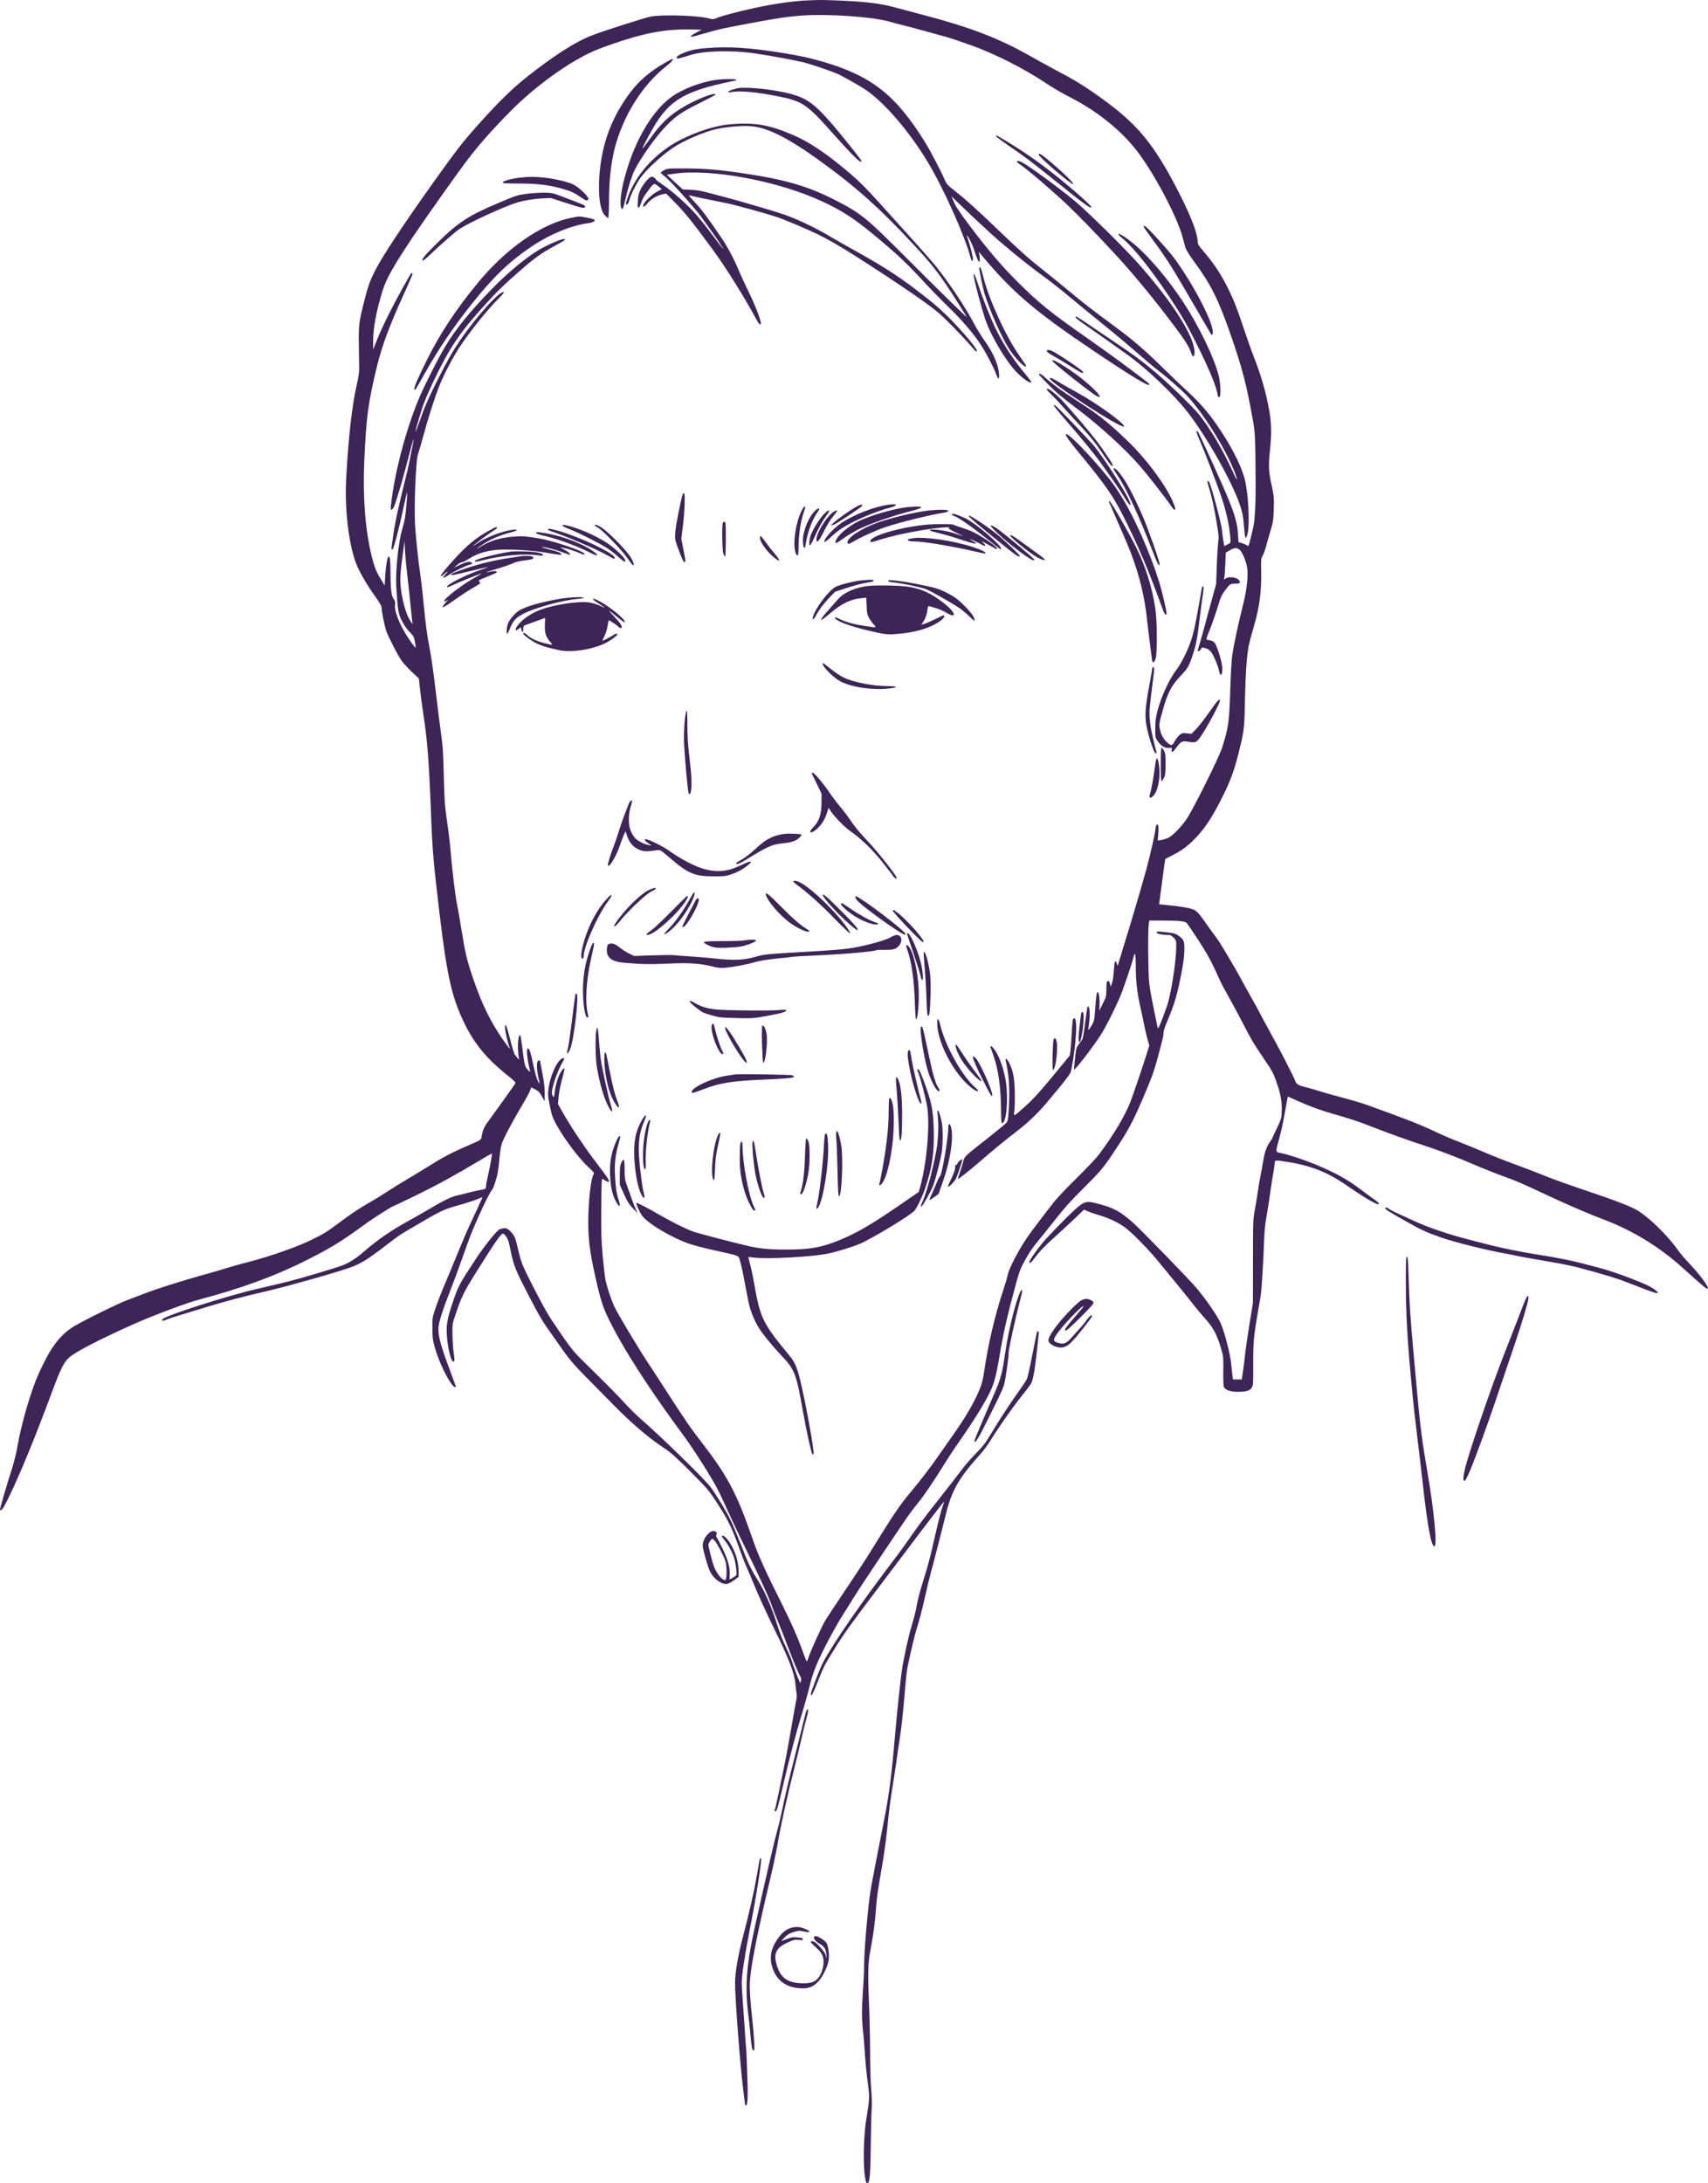<?xml version="1.0" encoding="utf-8"?>
<!-- Generator: Adobe Illustrator 24.3.0, SVG Export Plug-In . SVG Version: 6.00 Build 0)  -->
<svg version="1.1" id="Layer_1" xmlns="http://www.w3.org/2000/svg" xmlns:xlink="http://www.w3.org/1999/xlink" x="0px" y="0px"
	 viewBox="0 0 2150.1 2747.2" style="enable-background:new 0 0 2150.1 2747.2;" xml:space="preserve">
<g transform="translate(0,3508) scale(0.1,-0.1)">
<style type="text/css">
	.st0{fill:#3D2557;}
</style>
	<path class="st0" d="M10149.3,35074.4c-175-9-414-43-647-94c-211-46-417-100-477-126c-47-20-50-20-115-3c-137,34-568,47-713,21
		c-87-16-628-190-767-246c-180-74-388-203-681-424c-263-198-436-362-743-706c-190-214-257-300-571-740c-368-516-628-911-718-1090
		c-60-120-86-192-131-370c-69-274-73-307-69-570c2-129,4-262,4-295c1-33-12-113-27-179c-62-264-110-684-137-1209
		c-19-378,34-822,127-1057c42-106,132-262,229-398c76-107,91-133,92-168c2-51,35-214,57-279c29-83,155-326,200-385
		c24-31,81-92,127-136l84-79l13-125c7-69,24-196,37-283c58-374,76-610,104-1332c14-357,24-499,60-820c120-1079,177-1375,324-1704
		c134-300,295-504,577-729c84-67,106-89,99-101c-7-14-213-302-354-496c-42-58-59-100-71-176c-6-40-5-39-190-119
		c-171-73-308-145-453-237c-73-46-198-122-276-168c-79-46-198-120-265-164s-183-115-258-157c-74-42-206-129-292-193
		c-217-162-227-169-397-254c-178-89-524-211-794-281c-96-24-227-61-290-81s-180-54-260-76c-294-81-607-180-780-247
		c-58-22-150-57-205-78c-117-43-584-274-682-337c-176-113-286-263-434-590c-96-212-217-627-265-906c-13-80-44-205-68-280
		c-81-254-159-521-153-527c17-17,40,16,105,148c141,286,341,773,552,1343c102,275,146,365,209,423c77,71,370,223,797,415
		c256,115,688,277,859,322c481,126,912,282,1274,460c340,168,497,262,771,464c119,88,375,251,393,251c3,0,128,60,279,133
		c268,131,505,261,801,439c82,49,150,88,152,86c5-5-22-157-49-275c-14-61-26-125-26-141c0-29-1-30-87-46c-49-10-117-25-153-35
		s-90-24-122-30c-70-15-176-66-338-163c-69-41-196-114-284-162c-217-120-385-237-556-385c-97-84-182-139-271-172
		c-78-30-531-165-669-199c-68-17-248-60-400-95c-376-86-1152-335-1191-381c-16-20,7-27,38-10c30,15,119,43,513,162
		c250,76,440,126,795,209c264,62,897,243,1033,295c110,42,197,94,340,202c81,62,175,133,210,159c35,27,100,69,145,95s147,85,226,132
		c199,117,264,145,431,191c80,22,179,54,220,70c41,17,76,31,77,31c2,0-108-241-167-365c-29-60-90-204-137-320
		c-47-115-119-289-160-385c-42-96-96-236-122-310c-46-135-46-135-45-270c0-114,4-150,27-231c43-157,134-358,210-466
		c27-38,57-57,57-35c0,4-30,87-66,183c-124,328-160,461-151,563c6,72,59,235,152,471c37,94,101,265,141,380c106,299,118,330,206,530
		c79,178,160,339,178,350c11,7,56,144,69,215c6,30,16,109,21,175c6,66,17,145,26,175c18,64,109,240,238,460c97,165,110,189,126,233
		l10,27l49-24c39-20,56-37,85-88l35-63l1,101c0,72-9,145-30,255c-16,85-30,155-30,157c0,1-7,2-15,2c-31,0-31-104-1-234
		c8-31,12-56,11-56c-16,0-48,89-70,195c-43,207-62,262-82,241c-16-16-1-144,33-281c3-14-6-8-30,18c-38,42-41,57-71,296
		c-9,69-18,128-21,133c-23,37-40-110-27-226l10-79l-33,39c-18,21-31,40-29,43c2,2-1,13-7,24s-27,87-48,169c-40,161-60,203-60,127
		c0-43,40-209,60-252c18-36-34,28-99,123c-153,224-255,437-365,758c-77,229-95,301-145,612c-22,135-49,289-60,342
		c-18,88-60,443-76,643c-8,97-29,274-56,455c-18,130-23,209-34,640c-3,107-11,240-19,295c-16,111-50,379-96,765
		c-17,140-44,321-60,402c-32,159-49,291-80,610c-11,114-29,267-40,340c-20,134-42,341-59,543c-20,230,4,867,35,948
		c8,21,35,114,60,205c67,248,156,525,212,662c54,134,165,345,243,465c127,195,361,487,497,621c41,41,72,77,69,80
		c-37,37-333-286-550-601c-97-142-166-263-294-518c-118-236-163-342-235-550c-16-49-32-87-34-85c-6,6,74,278,105,358
		c70,181,218,484,315,648c120,201,224,336,460,597c140,155,254,266,443,429c179,156,256,211,423,302c69,37,128,72,132,78
		c24,36-112-11-274-96c-171-89-429-299-650-527c-278-288-443-491-576-710c-87-142-257-479-331-651c-165-388-312-946-356-1348
		c-7-58-5-64,10-60c12,2,26,26,42,73c43,127,121,397,174,607c29,114,55,206,57,203c2-2-3-37-11-77c-9-40-23-113-32-163
		c-9-49-47-214-85-365c-74-296-110-470-134-648c-19-136-19-132-3-132c15,0,88,280,148,567c18,84,34,151,37,149c5-6-16-256-28-326
		c-5-30-21-93-35-140c-47-157-85-524-74-715c19-307,25-343,70-433c26-52,63-105,98-140c50-52,56-63,67-127c7-38,11-71,10-73
		c-2-1-21,21-43,50c-134,180-231,399-217,493c4,31,1,46-14,65c-31,40-42,119-43,313c-1,182-6,228-24,228c-15,0-36-118-43-246l-7-120
		l-57,95c-43,71-65,122-88,205c-93,334-132,769-112,1252c24,567,50,759,163,1218c62,250,149,485,326,877c130,290,124,276,113,283
		s-5,16-121-190c-124-221-257-488-318-642l-51-128v105c0,165,38,372,117,630c47,155,141,321,391,694c147,219,538,771,666,941
		c152,201,317,388,554,628c312,316,734,620,1052,760c69,30,233,89,364,131c354,114,604,150,931,137l60-2l-67-35c-67-34-91-61-45-51
		c12,2,94,25,182,50c169,48,183,51,560,122c331,62,473,83,667,95c319,19,848-18,1054-75c49-14,143-39,209-55c66-17,192-50,280-75
		c88-24,196-54,240-66s181-58,305-102c312-112,677-297,965-490c66-45,190-117,275-160c360-183,665-430,870-702
		c216-288,493-815,561-1070c10-38,24-92,32-120c10-35,46-94,120-195c206-280,298-467,454-915c142-407,198-622,274-1050
		c34-191,35-220,38-860c1-210-9-393-25-480c-10-54-45-199-55-233c-10-31-12-32-33-18c-12,8-41,20-63,26l-40,12l-6,102
		c-8,155-54,295-211,650c-170,380-284,628-296,640c-27,27-18-14,23-106c54-122,213-535,269-698c69-203,111-398,120-552
		c3-45,2-47-38-66l-40-20l-12,72c-6,39-14,96-16,127c-9,93-143,590-165,612s-23-3-2-65c32-99,70-267,101-456c23-140,27-184,20-225
		c-5-29-14-162-19-297l-9-245l-55-200c-31-110-70-254-87-320s-45-163-61-216s-29-99-29-103c0-16,28-3,40,19c14,26,22,26,82,3
		c14-5,38-26,52-46c32-47,82-166,91-217c16-88,45-81,45,10c0,64-35,195-80,300c-18,43-42,58-106,67c-21,3-20,8,32,138
		c29,74,72,198,95,274c35,118,49,150,91,208c27,38,58,73,68,78c10,6,41,10,69,10c43,0,51,3,51,18c0,51-121,83-176,47
		c-27-17-27-17-20,6c4,13,9,90,13,171l6,148l43,25c66,39,95,41,130,12c34-28,77-128,95-218c18-92-2-288-49-470
		c-52-202-118-507-137-639c-9-59-20-245-25-425c-13-414-23-491-103-740c-38-120-359-765-443-892c-68-102-182-219-239-244
		c-22-10-60-21-84-25l-44-7l7,89c7,92-3,135-24,104c-5-8-10-24-10-34c0-42-63-323-114-511c-63-231-187-653-286-970
		c-37-121-70-229-73-240c-4-21-6-18-21,29c-14,40-26-3-32-109c-4-65-14-128-24-154l-17-45l-7,37c-7,38-29,50-40,21c-3-9-6-52-6-97
		c0-77-3-87-45-172l-45-90l4,65c4,66-5,154-18,167c-16,16-23-25-35-190c-13-169-14-173-48-230c-19-32-37-57-39-55s1,33,6,68
		c19,131,10,253-17,226c-3-3-16-90-29-193c-13-104-28-197-32-208c-5-11-26-41-45-67c-35-45-37-53-52-184c-9-75-14-138-12-140
		c10-11,232,276,334,433c59,91,164,297,239,468c44,102,162,448,178,523c16,69,26,27,26-105c0-197,16-346,55-518c19-82,44-199,55-258
		c12-59,30-137,41-173l20-66l-32-102c-43-139-171-517-202-596c-68-180-211-421-401-675c-33-44-154-172-269-285s-244-248-287-300
		c-92-115-279-360-341-450c-114-164-240-407-252-485c-4-23-31-115-61-205c-94-281-184-661-230-975c-18-126-31-179-60-250
		c-73-177-179-358-358-610c-54-77-138-196-186-265c-97-138-188-256-332-430c-142-171-201-259-539-805c-30-49-155-238-277-420
		c-122-181-236-355-254-385c-42-71-182-379-205-450c-10-30-20-58-24-62s-19,30-35,75c-72,207-150,385-293,672
		c-86,171-172,348-193,395s-56,127-79,178s-69,173-102,270c-180,519-305,753-613,1152c-149,192-217,291-441,638
		c-82,128-192,297-244,375c-133,202-387,626-425,710c-42,92-91,242-111,334c-8,40-24,179-36,310c-17,202-20,294-17,605
		c3,364,3,367,23,354c53-35,65-40,72-32c12,12-20,59-168,253c-141,184-312,441-414,621l-58,103l7,83c3,46,20,137,37,202
		c43,164,43,164,31,164c-6,0-25-23-42-51c-34-56-65-160-76-259c-6-53-8-58-20-43c-7,10-14,32-14,48c0,68,72,276,132,379
		c32,53,30,65-5,49c-63-29-148-216-168-371c-11-82-10-97,15-222c22-112,35-149,73-220c104-193,288-438,421-561c63-58,68-66,56-84
		c-34-53-66-344-66-610c1-220,22-380,92-691c80-352,104-416,281-739c171-311,473-767,808-1220c120-162,280-408,393-603
		c63-110,86-157,206-422c38-85,160-340,270-565c111-228,221-468,247-540c25-72,69-184,97-250s81-201,118-300c73-193,130-330,157-375
		c11-19,13-37,9-56l-8-29l-17,35c-17,35-82,211-96,260c-8,24-23,60-98,222c-20,43-57,144-83,225c-70,224-159,424-250,566
		c-50,77-110,194-142,277c-85,219-147,369-185,451c-51,108-186,332-258,429c-75,101-636,648-885,863c-50,43-138,130-197,195
		c-58,64-186,196-284,292c-97,96-222,220-278,275c-97,96-154,172-377,507c-68,102-320,588-353,681c-18,51-42,139-55,197
		c-12,57-30,120-40,140c-22,43-74,97-102,106c-24,7-78-2-98-19c-48-38-186-212-275-347c-230-350-230-349-308-580
		c-66-194-80-281-67-425c14-158,52-305,80-305c17,0,17,15,4,110c-8,52-14,156-15,230c-2,126,0,141,29,225c87,260,109,305,282,580
		c234,372,298,465,324,465c18,0,61-58,70-95c5-16,19-79,31-140c36-170,63-236,219-536c141-272,170-320,286-484
		c31-44,101-143,155-220c76-108,138-180,271-315c95-96,264-268,376-381c218-221,420-393,609-519c99-66,152-113,342-302
		c206-207,232-237,319-369c154-235,202-332,307-624c27-77,66-176,86-220c21-44,54-123,75-175c59-148,172-396,280-615
		c170-345,245-542,255-666c4-46,11-101,15-121c4-21,4-57-2-80c-5-24-32-171-59-328s-59-332-70-390c-35-180-128-623-138-657
		c-8-26-7-33,4-33c17,0,32,52,105,366c76,325,143,581,230,869c38,127,78,271,90,320c40,176,91,306,208,535c63,124,156,290,207,370
		c50,80,122,195,160,255c77,125,628,949,696,1040c24,34,73,95,107,138c65,79,211,295,322,477c36,58,96,150,134,205
		c209,300,334,496,420,659c67,125,98,236,140,489c49,296,97,506,202,894c51,186,61,213,126,330c43,78,101,163,148,218
		c42,50,143,176,225,280c112,143,199,241,355,395c219,218,250,255,379,448c180,270,243,385,364,668c121,282,147,355,198,544
		c61,231,69,262,69,300c0,19,19,78,41,130c103,240,137,359,200,705c24,133,29,277,10,321c-6,16-33,44-60,62c-41,28-61,34-142,43
		c-52,5-103,11-113,12s-21-3-23-10c-6-16,59-33,126-33c47,0,57-4,87-34c33-33,34-36,34-113c-1-192-66-605-119-755
		c-76-214-109-293-115-268c-76,366-98,483-107,570c-13,119-17,660-5,733l7,47h187c206-1,270-9,289-37c199-287,285-432,368-618
		c32-71,69-150,83-175c13-25,57-103,97-175c40-71,111-205,159-298c111-214,126-239,261-438c104-152,117-177,160-300
		c52-146,70-259,62-385c-3-61-12-87-60-188c-32-64-57-119-57-122s-14-26-32-51c-43-63-65-127-83-237c-8-51-24-136-34-187
		c-11-52-25-132-31-179c-6-47-23-150-37-230c-27-144-27-147-27-670l-1-525l-42-255c-23-140-47-307-54-370c-6-63-19-164-28-225
		l-16-110h-55h-55l-7,45c-3,25-11,95-17,155c-11,117-78,380-127,497c-39,94-186,309-317,463c-88,103-675,707-775,798
		c-169,153-251,199-447,251c-142,38-164,36-244-23c-64-48-240-222-410-405c-85-91-221-278-221-303c0-27,25-7,73,58
		c66,87,120,143,283,289c76,69,182,167,236,219l97,94l43-20c24-11,86-33,138-48c119-33,242-90,328-152c83-58,283-260,411-414
		c182-219,398-484,463-569c37-47,96-118,133-159c112-124,155-204,211-391c26-90,28-104,26-278c-2-113,2-190,8-202
		c21-39,82-60,172-60c111,0,154,13,179,53c18,30,19,50,18,292c-1,279,6,356,60,665c16,91,32,183,35,205c11,72,35,466,41,665
		c5,143,13,230,31,325c13,72,33,198,44,280c11,83,29,200,40,260c11,61,20,122,20,138c0,35,12,35,206,2c253-43,457-124,662-263
		c214-145,273-183,344-222c40-22,79-40,86-40c25,0,11,21-35,53c-25,17-114,83-197,145c-157,117-299,195-539,297
		c-144,60-356,131-439,147c-81,15-80,9-38,163c35,129,48,185,86,396l28,155l125-56c150-67,286-117,436-160c205-58,340-102,475-156
		c206-81,497-186,675-243c194-63,427-152,677-260c103-44,258-105,345-136c153-55,215-82,558-243c230-108,519-232,680-292
		c364-136,705-344,1000-610c258-233,306-273,317-262c18,18-107,186-257,342c-39,41-92,104-117,140c-131,186-366,416-515,504
		c-86,51-277,124-653,251c-184,61-407,141-495,177s-261,103-385,148s-304,116-400,158c-96,41-242,101-325,133c-82,31-215,89-295,127
		c-178,85-360,156-855,334c-60,22-193,61-295,88c-102,26-228,62-280,78c-52,17-124,38-160,47c-123,30-148,44-161,84
		c-14,46-213,431-339,656c-37,66-84,154-105,195s-72,136-115,210c-42,74-101,180-130,235s-83,150-120,210c-37,61-86,143-109,183
		c-24,41-72,113-108,160c-36,48-84,114-106,147c-66,97-106,142-143,160c-45,21-158,42-314,57l-126,13l38,284c20,156,38,284,40,286
		c2,1,36,19,76,39c113,57,181,104,261,180c148,143,247,288,390,577c97,194,149,339,209,590c57,232,60,266,67,619
		c7,330,24,566,49,686c8,39,36,142,61,228c74,255,98,439,94,696c-3,154-2,167,18,200c12,19,30,69,41,110s36,131,57,200
		c35,116,38,136,43,280c4,147,2,163-29,305c-37,167-40,235-17,455c22,214,16,349-25,550c-42,207-94,380-178,597
		c-34,87-92,250-129,363c-88,266-136,385-220,548c-79,153-169,285-281,416c-65,75-79,97-79,126c-2,107-83,319-234,615
		c-318,620-521,866-991,1202c-215,154-315,215-605,368c-74,40-184,100-245,135c-440,250-775,378-1470,560c-99,26-232,61-295,78
		c-188,50-427,74-855,85C10338.3,35081.4,10233.3,35078.4,10149.3,35074.4z M5132.3,27796.4c13-113,32-281,40-375
		c9-93,18-177,21-185c8-28-27,24-57,85c-36,75-76,230-90,354c-13,110-8,200,24,431l22,165l7-135
		C5103.3,28062.4,5118.3,27909.4,5132.3,27796.4z"/>
	<path class="st0" d="M8897.3,34475.4c-127-10-195-23-280-57c-69-27-100-48-100-67c0-16,42-7,166,34c171,56,525,66,824,22c199-29,514-88,621-115
		c90-24,332-106,413-141c54-23,280-150,351-198c237-158,555-527,788-915c200-333,468-932,537-1199c12-48,30-58,30-17
		c0,31-31,156-59,237c-11,31-18,57-17,57c13,0,68-108,89-175c35-109,55-155,68-155c12,0,6,80-8,118c-4,9,6,1,22-18
		c397-478,667-711,1410-1212c430-290,694-453,710-437c12,12,30-3-250,208c-115,87-356,261-535,386c-465,326-594,430-871,705
		c-193,192-359,386-588,688c-132,175-184,252-209,310l-33,77l83-81c134-129,251-241,278-264c14-12,48-43,75-69
		c186-175,506-438,735-603c74-54,214-164,310-244c96-81,267-221,380-312s253-206,311-256c307-264,370-317,434-366
		c102-79,258-214,334-289c201-200,499-668,621-976c48-123,43-144-8-30c-124,280-294,569-440,748c-80,99-394,400-557,536
		c-178,148-240,194-510,376c-121,82-275,186-343,232c-67,46-127,83-133,83c-26,0,4-29,92-89c121-83,482-338,579-409
		c232-171,548-472,715-682c241-302,573-886,674-1185c36-105,42-138,53-272c13-164,23-186,46-92c29,123,10,497-35,679
		c-44,176-179,439-360,697c-124,177-222,286-438,483c-33,30-154,147-270,260c-204,199-348,322-570,486c-288,212-395,295-570,441
		c-104,87-248,204-320,260c-172,134-294,242-543,481c-317,304-450,423-620,556c-48,38-68,62-84,100c-49,116-182,369-254,486
		c-367,591-676,832-1293,1010c-168,48-269,70-482,105C9431.3,34481.4,9184.3,34497.4,8897.3,34475.4z"/>
	<path class="st0" d="M8372.3,34290.4c-185-105-326-225-433-367c-237-312-363-648-393-1042c-19-261,6-445,70-514c16-17,33-31,39-31s10,74,11,196
		c2,459,61,749,216,1069c127,261,305,488,505,646c70,54,98,89,73,89C8455.3,34336.4,8416.3,34315.4,8372.3,34290.4z"/>
	<path class="st0" d="M9022.3,34076.4c-199-27-435-117-576-221c-256-189-484-596-599-1073c-38-159-47-314-19-331c13-8,19,10,44,119
		c33,145,82,300,117,370c84,167,278,436,408,567c114,116,199,172,432,287c97,48,177,90,177,95c3,29-155-25-319-109
		c-204-105-334-215-468-396c-21-29-60-82-85-116c-26-35-47-61-47-57c0,17,125,249,178,330c156,240,313,348,644,444
		c83,24,332,81,354,81c2,0,4,5,4,10C9267.3,34088.4,9112.3,34087.4,9022.3,34076.4z"/>
	<path class="st0" d="M9282.3,33969.4c-11-2-41-11-67-19c-51-17-67-40-20-31c115,23,316,5,612-54c297-60,352-98,681-469c191-216,323-350,344-350
		c8,0,15,2,15,5c0,12-266,345-378,474c-247,282-340,341-639,401C9629.3,33966.4,9362.3,33987.4,9282.3,33969.4z"/>
	<path class="st0" d="M9192.3,33516.4c-176-15-409-87-620-193c-310-154-573-441-671-731c-28-82-29-86-9-86c9,0,20,21,31,58c21,75,85,201,140,279
		c77,107,270,285,419,384c124,83,379,192,530,227c120,28,318,46,433,38c205-13,460-139,852-419c478-344,779-613,1227-1097
		c255-275,337-388,646-885c15-24-362,344-748,731c-512,514-579,569-890,730c-339,176-627,263-1120,338c-334,52-519,68-770,70
		c-232,1-241,0-282-22c-24-12-43-27-43-32s21-24,46-42c62-44,382-399,467-518c37-52,102-142,143-199c73-102,146-216,126-196
		c-5,6-61,78-122,160c-157,208-223,286-337,396c-113,108-220,197-313,259c-36,24-67,47-68,52c-8,19-35,38-55,38
		c-29,0-100-81-139-158c-26-52-32-79-36-148c-4-67-2-84,9-84c8,0,21,24,31,58c9,31,34,80,55,109c21,28,52,69,68,92
		c17,22,37,40,45,40s33-15,54-33l39-33l-62-33c-68-36-171-139-171-171c0-29,11-23,56,29c47,54,122,98,188,111l45,8l95-96
		c153-157,209-226,493-611c163-222,397-597,555-889c29-53,48-65,48-32c0,42-76,235-155,396c-46,94-100,211-120,260
		c-54,133-141,298-210,400c-181,267-252,363-343,460c-60,64-90,100-77,92c12-6,297-66,465-98c91-17,499-129,637-175
		c100-33,373-148,510-214s298-159,506-292c540-346,900-593,1027-703c96-82,323-317,416-427c47-57,64-69,64-47c0,33-224,293-386,449
		c-119,114-177,163-384,321c-243,185-420,297-810,514c-107,60-224,126-260,148c-166,101-385,207-570,276c-74,27-572,175-735,217
		c-71,19-182,48-245,65c-78,21-146,32-214,35l-98,4l-101,92l-100,93l94,13c461,66,1298-90,1849-343c258-118,415-220,675-436
		c271-225,406-351,588-549c93-102,245-258,338-348c175-170,318-337,412-482c67-104,158-279,188-360c12-33,26-60,30-60
		c18,0,8,104-16,176c-35,105-82,193-164,309c-38,55-93,143-121,196c-112,212-309,510-478,722c-38,48-144,170-234,270
		c-91,100-212,234-269,298c-392,437-450,497-649,663c-250,209-467,352-656,432C9676.3,33512.4,9501.3,33541.4,9192.3,33516.4z"/>
	<path class="st0" d="M12539.3,33364.4c3-7,77-62,165-122c216-149,267-188,558-421c404-325,475-376,475-346c0,20-285,270-500,437
		c-201,157-386,283-618,421C12539.3,33380.4,12533.3,33382.4,12539.3,33364.4z"/>
	<path class="st0" d="M13077.3,33132.4c0-29,413-381,433-369c23,14-389,383-428,383C13079.3,33146.4,13077.3,33140.4,13077.3,33132.4z"/>
	<path class="st0" d="M12803.3,33043.4c2-7,18-21,34-31c66-38,425-345,594-506c55-52,165-162,246-245c131-134,184-190,365-385
		c214-230,491-566,744-904c137-181,184-258,210-338c19-57,41-50,41,13c0,195-272,625-708,1116c-176,198-638,653-802,790
		c-203,168-575,440-667,487C12821.3,33059.4,12796.3,33061.4,12803.3,33043.4z"/>
	<path class="st0" d="M6552.3,32845.4c-109-12-219-42-223-60c-2-12,31-14,210-15c233,0,378-19,551-69c101-29,143-49,223-105c62-44,76-47,93-26
		c18,22-117,155-193,190c-72,34-238,72-375,86C6721.3,32857.4,6667.3,32857.4,6552.3,32845.4z"/>
	<path class="st0" d="M6632.3,32641.4c-125-17-126-18-350-112c-382-161-509-243-771-500c-164-161-207-213-190-230c3-3,41,27,84,68
		c154,146,324,295,380,332c121,80,545,275,717,330c81,26,213,48,325,54l105,5l187-60c209-68,241-75,246-51c4,20-6,24-358,155
		c-55,20-82,23-175,23C6772.3,32654.4,6682.3,32648.4,6632.3,32641.4z"/>
	<path class="st0" d="M7177.3,32336.4c-373-80-814-390-1169-824c-272-332-463-621-625-944c-120-239-178-374-167-385c6-6,12-9,14-6
		c3,2,55,94,117,204c171,304,352,572,588,870c272,342,479,541,763,731c227,152,497,262,706,289c57,7,94,28,78,44
		c-12,11-153,41-192,40C7275.3,32355.4,7224.3,32346.4,7177.3,32336.4z"/>
	<path class="st0" d="M14397.3,32226.4c0-5,47-73,104-150c147-196,254-360,401-615c70-121,171-294,225-385s103-175,109-187c17-33,31-28,31,11
		c0,110-171,461-375,771c-105,160-157,225-332,417C14434.3,32226.4,14397.3,32257.4,14397.3,32226.4z"/>
	<path class="st0" d="M14079.3,32127.4c2-4,33-34,70-64c131-112,361-401,573-722c154-233,210-328,324-555c170-336,270-576,283-680
		c2-14,9-25,18-25c25,0,20,180-9,285c-63,232-248,612-438,904c-189,289-432,577-623,737
		C14164.3,32101.4,14066.3,32161.4,14079.3,32127.4z"/>
	<path class="st0" d="M12327.3,31709.4c0-36,45-256,66-323c66-216,220-561,312-701c80-123,212-253,212-210c0,5-39,64-87,132
		c-168,240-378,696-451,984c-6,22-16,59-22,83c-6,23-15,42-20,42C12331.3,31716.4,12327.3,31713.4,12327.3,31709.4z"/>
	<path class="st0" d="M12257.3,31619.4c0-51,105-445,156-587c61-170,217-439,340-587c82-99,210-197,230-176c3,3-22,38-56,79
		c-162,192-283,374-388,585c-63,125-173,401-225,563C12273.3,31622.4,12257.3,31658.4,12257.3,31619.4z"/>
	<path class="st0" d="M13177.3,30662.4c0-8,26-29,58-47c68-38,175-102,292-176c84-52,110-62,110-44s-284,211-387,265
		C13211.3,30680.4,13177.3,30681.4,13177.3,30662.4z"/>
	<path class="st0" d="M13247.3,30538.4c0-15,369-312,514-413c84-59,109-53,51,13c-106,118-310,275-486,376
		C13270.3,30546.4,13247.3,30553.4,13247.3,30538.4z"/>
	<path class="st0" d="M13079.3,30366.4c2-5,57-64,123-131c89-90,179-166,350-294c290-218,607-506,797-725c96-110,334-415,386-493
		c55-83,76-78,43,10c-80,211-338,563-590,804c-199,192-334,303-501,414c-85,56-207,136-270,178c-99,65-197,141-290,225
		C13102.3,30376.4,13073.3,30384.4,13079.3,30366.4z"/>
	<path class="st0" d="M13217.3,30316.4c0-52,899-635,931-603c26,26-343,294-599,433c-62,33-158,88-212,120
		C13238.3,30326.4,13217.3,30335.4,13217.3,30316.4z"/>
	<path class="st0" d="M13177.3,30177.4c0-4,26-32,58-62c31-30,93-95,136-144c43-50,109-121,145-160c158-166,252-276,316-370
		c118-173,156-225,166-225c25,0,4,35-128,225c-85,121-185,243-388,475c-120,137-156,174-228,231
		C13208.3,30184.4,13177.3,30196.4,13177.3,30177.4z"/>
	<path class="st0" d="M13267.3,29976.4c0-6,40-57,88-113c279-322,414-486,510-620c172-241,230-326,294-430c77-125,100-118,35,10
		c-73,144-303,497-413,634c-59,73-488,522-504,527C13272.3,29986.4,13267.3,29982.4,13267.3,29976.4z"/>
	<path class="st0" d="M13417.3,29611.4c0-19,45-82,152-213c397-481,463-582,671-1017c133-277,254-575,392-957c16-46,33-78,41-78
		c19,0,18,5-15,155c-42,187-84,325-161,530c-168,442-359,807-543,1035C13714.3,29363.4,13417.3,29664.4,13417.3,29611.4z"/>
	<path class="st0" d="M14017.3,29179.4c0-4,24-43,54-87c110-165,265-500,431-931c67-173,95-226,95-180c0,35-141,436-205,585
		c-126,291-224,473-308,572C14049.3,29180.4,14017.3,29200.4,14017.3,29179.4z"/>
	<path class="st0" d="M8593.3,28859.4c-25-79-89-406-93-478c-5-89-4-94,37-205c50-135,67-170,80-170c15,0,12,32-16,167l-25,125l20,161
		c24,196,31,408,14,414C8604.3,28875.4,8596.3,28869.4,8593.3,28859.4z"/>
	<path class="st0" d="M13960.3,28765.4c3-8,40-93,82-189c150-343,174-399,219-523c90-250,149-499,176-752c12-116,60-499,66-532c8-41,31-25,46,30
		c20,80,17,480-6,627c-40,264-124,531-238,760c-95,192-319,582-338,588C13959.3,28777.4,13956.3,28774.4,13960.3,28765.4z"/>
	<path class="st0" d="M10796.3,28712.4c-94-46-353-236-331-244c7-2,34,9,61,25c95,56,321,208,325,220
		C10860.3,28735.4,10843.3,28734.4,10796.3,28712.4z"/>
	<path class="st0" d="M11192.3,28729.4c-181-22-445-124-605-233c-106-72-230-214-207-236c4-4,37,22,75,58c37,36,101,87,141,113
		c141,92,423,213,598,258c49,13,83,27,83,34C11277.3,28736.4,11256.3,28737.4,11192.3,28729.4z"/>
	<path class="st0" d="M10088.3,28647.4c-66-130-107-384-80-496c9-39,19-60,29-60c12,0,15,23,16,125c2,142,22,283,59,397c28,88,29,93,15,93
		C10122.3,28706.4,10104.3,28680.4,10088.3,28647.4z"/>
	<path class="st0" d="M11372.3,28691.4c-158-25-385-91-530-154c-112-49-232-137-292-212c-32-40-43-79-24-79c6,0,47,27,93,60
		c46,34,138,88,205,121c133,65,428,167,641,221c153,38,174,59,60,57C11485.3,28704.4,11416.3,28698.4,11372.3,28691.4z"/>
	<path class="st0" d="M10265.3,28657.4c-80-70-158-256-158-376c0-66,11-107,25-93c3,3,10,35,15,70c17,115,73,270,129,353c41,61,42,63,32,70
		C10303.3,28684.4,10283.3,28673.4,10265.3,28657.4z"/>
	<path class="st0" d="M11687.3,28655.4c-162-18-466-90-635-150c-204-71-385-190-385-250c0-27,22-24,78,11c84,51,273,137,393,178
		c171,59,570,158,757,187c26,4,42,12,42,21C11937.3,28668.4,11817.3,28670.4,11687.3,28655.4z"/>
	<path class="st0" d="M10373.3,28611.4c-52-52-129-173-162-253c-24-58-33-147-14-140c6,2,30,46,54,99c53,119,106,214,151,274
		C10461.3,28668.4,10442.3,28682.4,10373.3,28611.4z"/>
	<path class="st0" d="M10469.3,28620.4c-83-70-191-254-192-326c0-56,29-29,80,71c57,115,90,169,143,232c20,26,37,49,37,53
		C10537.3,28665.4,10509.3,28653.4,10469.3,28620.4z"/>
	<path class="st0" d="M11982.3,28607.4c-3-5,11-15,32-22c51-17,192-114,389-269c93-73,174-137,181-142c6-5,14-5,17,0c19,31-307,312-439,379
		c-47,24-149,63-166,63C11992.3,28616.4,11986.3,28612.4,11982.3,28607.4z"/>
	<path class="st0" d="M12193.3,28588.4c-5-9,156-144,484-407c117-94,160-120,160-97c0,13-181,186-280,267c-84,69-209,156-322,224
		C12215.3,28587.4,12196.3,28593.4,12193.3,28588.4z"/>
	<path class="st0" d="M9099.3,28499.4c-13-33-8-345,6-385c8-21,18-38,23-38c10,0,13,398,3,424C9123.3,28521.4,9108.3,28520.4,9099.3,28499.4z"/>
	<path class="st0" d="M11687.3,28479.4c-329-26-730-140-730-208c0-20,1-20,112,15c139,44,319,85,520,119c190,33,384,50,358,32c-12-8,8-21,90-61
		c58-28,96-48,85-44s-51,18-90,31c-78,28-214,53-289,53s-46-17,75-45c57-13,184-50,282-83c165-55,231-65,157-24c-17,9-39,23-48,29
		c-22,17,85-31,144-64c57-32,70-21,24,19c-32,28-29,28,45-12c44-24,90-49,102-57c13-9,23-10,27-4c12,18-165,141-301,210
		c-32,16-99,41-148,56c-50,15-94,32-99,36C11994.3,28486.4,11784.3,28487.4,11687.3,28479.4z"/>
	<path class="st0" d="M7079.3,28466.4c2-6,42-27,89-45c119-46,378-177,475-240c44-28,110-80,147-114c68-64,99-74,73-22c-25,46-158,165-248,219
		c-48,29-131,73-185,98C7272.3,28436.4,7069.3,28496.4,7079.3,28466.4z"/>
	<path class="st0" d="M7487.3,28468.4c0-4,17-16,38-27c57-30,299-279,372-383c35-51,68-92,72-92c20,0,4,48-38,113c-56,86-275,308-356,360
		C7522.3,28474.4,7487.3,28485.4,7487.3,28468.4z"/>
	<path class="st0" d="M12488.3,28439.4c88-97,277-254,430-359c74-50,97-60,102-43c3,10-306,269-445,374
		C12495.3,28471.4,12444.3,28488.4,12488.3,28439.4z"/>
	<path class="st0" d="M6145.3,28397.4c-155-87-262-175-422-349c-114-124-182-210-172-219c3-4,21,8,39,25c45,43,59,41,17-3c-18-19-31-38-27-41
		c3-4,35,12,69,34c79,52,217,120,258,128c38,8,46,20,22,33s-75-1-157-41l-60-29l40,34c22,19,49,35,61,35s54,21,94,47
		c106,68,238,106,395,112c149,6,414-11,560-36c175-30,205-33,205-22c0,17-49,37-153,61c-53,13-95,25-93,27c10,11,174-29,257-62
		c50-20,93-34,96-31c11,10-21,37-76,66c-51,27-53,29-21,23c53-9,190-53,233-75c38-19,55-19,43,0c-23,38-401,164-574,192
		c-179,28-212,30-332,20c-160-14-298-59-407-131c-18-11-33-19-33-16s37,29,82,58c97,62,216,112,334,141c95,24,113,44,32,35
		c-128-14-345-97-451-173c-27-20-46-31-43-25c10,15,202,158,254,188c41,24,54,43,30,43
		C6238.3,28446.4,6193.3,28424.4,6145.3,28397.4z"/>
	<path class="st0" d="M6897.3,28417.4c0-5,24-17,53-27c168-55,545-215,676-288c56-31,103-56,106-56s5,7,5,15c0,55-445,266-720,342
		C6925.3,28428.4,6897.3,28431.4,6897.3,28417.4z"/>
	<path class="st0" d="M6747.3,28374.4c0-8,30-20,83-32c174-38,432-132,590-213c48-25,91-42,95-38c14,14-76,78-183,130c-163,79-354,136-537,160
		C6759.3,28386.4,6747.3,28384.4,6747.3,28374.4z"/>
	<path class="st0" d="M12717.3,28339.4c0-22,266-235,341-273c114-59,126-41,22,33c-43,31-136,99-208,151
		C12752.3,28338.4,12717.3,28358.4,12717.3,28339.4z"/>
	<path class="st0" d="M9567.3,28308.4c0-51,92-176,180-246c81-64,82-41,3,52c-32,37-83,102-113,145c-30,42-58,77-62,77
		S9567.3,28323.4,9567.3,28308.4z"/>
	<path class="st0" d="M11484.3,28306.4c-27-5-52-11-55-15c-14-14,26-25,90-25c119,0,525-70,811-139c58-14,77-15,77-6c0,13-58,41-155,73
		C12010.3,28276.4,11624.3,28332.4,11484.3,28306.4z"/>
	<path class="st0" d="M6442.3,28140.4c-187-28-448-94-461-116c-12-18,4-17,97,6c245,62,520,86,698,62c51-7,63-6,59,5c-8,24-91,40-228,44
		C6533.3,28143.4,6459.3,28142.4,6442.3,28140.4z"/>
	<path class="st0" d="M6547.3,28079.4c-14-2-85-13-158-24c-167-26-340-67-501-120c-156-52-214-76-207-88c6-10,13-8,290,59c171,41,223,48,118,16
		c-204-64-486-205-461-231c4-3,33,7,65,23c61,30,319,135,364,147c14,4-10-11-52-34c-164-85-440-296-411-314c6-4,24,3,39,15
		c16,12,7-1-20-29c-26-28-46-56-42-61c3-6,69,34,149,91c79,56,182,124,230,151s90,53,94,59c3,5-1,15-10,22c-15,11-9,16,40,38
		c32,14,84,35,115,47c32,12,60,26,63,31c11,17-27,22-78,10c-96-22-56-4,74,32c72,21,159,51,193,66c41,20,94,34,159,42
		c113,15,126,21,108,43C6695.3,28086.4,6616.3,28090.4,6547.3,28079.4z"/>
	<path class="st0" d="M10842.3,27776.4c-86-8-251-48-319-79c-83-36-267-279-290-383c-10-44,11-33,38,20c34,66,102,156,177,233l64,66l155,51
		c85,28,194,56,243,63c58,9,87,17,87,26C10997.3,27787.4,10973.3,27788.4,10842.3,27776.4z"/>
	<path class="st0" d="M11181.3,27775.4c-8-13,10-18,102-29c91-11,274-49,361-75c44-13,287-149,425-238c31-20,87-66,125-102c37-36,69-65,70-65
		c2,0,3,8,3,18c0,32-57,106-147,193c-69,67-109,96-188,136c-117,60-151,70-385,117C11368.3,27766.4,11189.3,27788.4,11181.3,27775.4
		z"/>
	<path class="st0" d="M10885.3,27701.4c-154-29-273-87-341-167c-23-27-73-83-110-125c-134-148-130-171,9-53c147,126,261,183,395,196l67,7l4-104
		c3-92,7-110,32-154c16-27,43-65,60-82c37-40,38-40-134-13c-127,19-231,50-309,89c-49,25-68,19-31-10c62-47,244-106,508-164
		c103-23,138-26,215-22c268,16,486,82,607,184c29,24,40,53,20,53c-6,0-52-21-102-46c-51-25-111-52-135-59l-43-13l18,26
		c33,49,54,106,59,160c4,33,10,51,17,49c6-2,42-12,81-23c38-10,94-33,125-52c56-34,97-49,106-39c20,20-40,90-149,172
		c-138,103-243,152-392,181C11346.3,27715.4,10987.3,27720.4,10885.3,27701.4z"/>
	<path class="st0" d="M15133.3,27695.4c-3-8-21-108-41-224c-44-254-68-363-107-474c-42-120-122-276-175-344c-88-113-193-340-240-519
		c-21-81-27-127-27-220c-1-114,0-117,29-159c44-63,90-91,142-87c41,3,41,2,36-24c-9-44,12-34,57,27c61,82,73,88,158,74
		c88-15,101-8,164,88c86,131,228,399,228,432s-36-6-135-147c-60-86-135-183-167-214l-56-58l-59,6c-56,6-61,5-96-25
		c-19-18-46-53-59-79c-28-56-45-57-100-4c-43,41-71,95-86,168c-10,47-8,64,29,198c68,251,114,340,241,473c82,85,99,116,148,263
		c39,118,56,205,85,452c14,117,32,253,40,303c9,55,11,93,5,99S15136.3,27704.4,15133.3,27695.4z"/>
	<path class="st0" d="M7032.3,27542.4c-185-33-327-70-425-110c-71-30-94-45-142-96c-35-38-63-79-72-107c-17-50-21-123-8-123c5,0,21,30,35,68
		c37,93,73,132,165,181c150,77,490,171,680,187c45,4,82,11,82,15C7347.3,27574.4,7162.3,27564.4,7032.3,27542.4z"/>
	<path class="st0" d="M7467.3,27537.4c0-5,34-31,75-56c41-26,75-49,75-51c0-1-29,11-64,27c-35,17-95,35-132,41c-135,21-449-26-626-94
		c-128-49-254-143-294-219c-20-40-11-48,26-20l30,22l6-31c9-43,24-37,24,9c0,28,5,41,18,46c9,4,71,26,138,50l120,43l-4-84
		c-5-100,12-156,66-216c20-22,29-38,21-38s-57,11-109,25c-98,27-155,55-202,99c-28,26-48,33-48,17c0-18,105-94,175-127
		c39-18,99-40,135-49c36-8,96-22,133-31c147-36,418,3,582,83c94,45,189,123,151,123c-10,0-30-8-44-19c-27-18-127-71-136-71
		c-2,0,9,26,25,58c17,32,34,88,40,127s13,72,14,73c5,5,110-65,125-83c7-8,19-15,26-15c30,0,11,44-43,103c-121,130-125,136-62,86
		c31-24,77-62,103-83s49-36,53-33c21,22-160,176-298,254C7488.3,27546.4,7467.3,27554.4,7467.3,27537.4z"/>
	<path class="st0" d="M10357.3,26724.4c0-38,137-173,221-218c152-81,445-118,659-84c73,12,41,24-62,24c-193,1-433,48-562,111
		c-36,18-106,65-156,105c-50,41-92,74-95,74S10357.3,26731.4,10357.3,26724.4z"/>
	<path class="st0" d="M14507.3,26679.4c0-5-18-107-40-228c-53-288-59-388-31-524c30-144,92-326,111-326c8,0,13,7,11,15c-72,263-97,423-86,550
		c3,41,17,158,30,260c32,246,32,253,18,257C14513.3,26686.4,14507.3,26684.4,14507.3,26679.4z"/>
	<path class="st0" d="M8634.3,26114.4c-17-68-29-267-23-393c6-135,40-520,52-597c10-64,31-46,39,32c8,82,1,189-28,430c-14,121-21,233-21,363
		C8653.3,26122.4,8648.3,26170.4,8634.3,26114.4z"/>
	<path class="st0" d="M14612.3,25461.4c0-139,4-214,10-212s19,21,30,43c17,33,20,59,20,174c0,117-3,139-20,169c-11,19-25,36-30,38
		C14616.3,25675.4,14612.3,25599.4,14612.3,25461.4z"/>
	<path class="st0" d="M14539.3,25433.4c-14-113-46-293-63-345c-26-80,43-48,79,36c39,91,52,230,31,349
		C14569.3,25568.4,14553.3,25554.4,14539.3,25433.4z"/>
	<path class="st0" d="M10217.3,25352.4c0-2,28-62,63-132l62-129l-1-100c0-160-28-245-103-320c-72-72-36-93,42-25c60,53,102,119,129,201l21,67
		l31-46c47-71,172-198,247-250c131-92,268-223,391-376c65-81,129-163,141-182c20-31,47-46,47-26c0,26-229,317-356,452
		c-119,127-171,190-232,281c-28,42-83,114-122,160s-100,127-135,179c-76,112-192,250-211,250
		C10223.3,25356.4,10217.3,25354.4,10217.3,25352.4z"/>
	<path class="st0" d="M7915.3,24964.4c-9-24-34-89-57-146c-22-57-52-145-67-195c-15-51-44-136-65-190c-43-108-82-238-73-246
		c21-21,105,119,148,249c14,41,36,100,49,130l24,54l17-51c30-91,72-142,143-176c66-30,96-32,238-12c39,6,42,4,175-109
		c214-184,298-219,530-220c124-1,155,2,218,22c79,25,154,65,220,119c71,58,37,60-77,4c-170-83-297-98-461-56
		c-124,32-303,125-467,242c-60,43-207,117-264,133c-47,14-36-15,19-51c26-16,38-28,27-25s-33,8-50,12c-47,11-117,49-147,81
		c-15,15-38,53-52,83c-34,72-36,200-6,305c24,82,24,85,7,85C7938.3,25006.4,7924.3,24987.4,7915.3,24964.4z"/>
	<path class="st0" d="M9902.3,24589.4c-71-5-149-25-205-53c-67-34-95-55-193-144c-80-72-136-113-199-147c-21-11-38-24-38-29c0-22,40-7,135,52
		c260,160,316,185,441,198c103,11,152,24,194,52c34,23,58,53,50,61C10080.3,24585.4,9952.3,24592.4,9902.3,24589.4z"/>
	<path class="st0" d="M9987.3,23987.4c0-5,24-27,53-48c129-94,298-246,469-423c103-105,189-187,192-182s-13,36-35,68c-141,202-443,493-594,573
		C10031.3,23997.4,9987.3,24003.4,9987.3,23987.4z"/>
	<path class="st0" d="M8156.3,23874.4c-102-51-318-269-410-415c-37-58-2-44,49,19c109,138,331,348,408,386c30,14,54,30,54,34
		C8257.3,23914.4,8218.3,23905.4,8156.3,23874.4z"/>
	<path class="st0" d="M8693.3,23783.4c-76-140-188-300-261-375c-41-42-72-78-70-81c11-10,63,28,127,91c101,100,228,302,252,400
		C8753.3,23870.4,8731.3,23854.4,8693.3,23783.4z"/>
	<path class="st0" d="M9643.3,23814.4c24-80,168-247,296-343c100-75,248-140,248-107c0,4-15,16-32,26c-73,42-181,136-329,287
		S9626.3,23867.4,9643.3,23814.4z"/>
	<path class="st0" d="M10357.3,23816.4c0-20,107-145,212-250c93-92,207-190,222-190c27,0-22,59-191,229
		C10412.3,23794.4,10357.3,23842.4,10357.3,23816.4z"/>
	<path class="st0" d="M7624.3,23753.4c-78-88-154-213-210-345c-79-183-122-392-82-392c10,0,15,10,15,29c0,116,165,495,295,676c30,42,55,80,55,86
		C7697.3,23828.4,7676.3,23813.4,7624.3,23753.4z"/>
	<path class="st0" d="M8447.3,23607.4c-107-109-221-216-252-237c-59-40-70-54-43-54c51,0,177,93,325,240c115,114,212,254,173,249
		C8645.3,23805.4,8554.3,23715.4,8447.3,23607.4z"/>
	<path class="st0" d="M10767.3,23788.4c0-10,19-36,43-59c92-89,503-383,573-410c8-3,14,1,14,9c0,32-474,396-607,467
		C10770.3,23805.4,10767.3,23804.4,10767.3,23788.4z"/>
	<path class="st0" d="M8759.3,23756.4c-10-17-159-306-170-332c-2-5,3-8,11-8c41,0,197,273,197,345C8797.3,23783.4,8774.3,23779.4,8759.3,23756.4
		z"/>
	<path class="st0" d="M10587.3,23702.4c0-23,112-118,197-166c88-51,192-89,241-90c45,0,40,14-9,29c-64,19-198,93-310,170c-56,39-106,71-111,71
		C10591.3,23716.4,10587.3,23710.4,10587.3,23702.4z"/>
	<path class="st0" d="M11237.3,23623.4c0-22,357-397,378-397c22,0,12,18-48,95C11445.3,23474.4,11237.3,23665.4,11237.3,23623.4z"/>
	<path class="st0" d="M11417.3,23330.4c0-3,35-110,79-237c43-128,84-258,91-289c6-32,16-58,21-58c18,0,9,118-17,220c-41,163-133,370-164,370
		C11421.3,23336.4,11417.3,23333.4,11417.3,23330.4z"/>
	<path class="st0" d="M11202.3,23281.4c-77-43-362-117-535-139c-69-9-240-23-380-31c-689-40-645-36-800-77c-140-38-260-41-505-14
		c-88,9-228,21-311,26c-84,5-167,11-185,14c-19,4-140,2-269-2l-235-8l-65,32c-36,17-90,53-121,78c-57,47-103,59-138,37
		c-22-14-26-102-7-139c29-56,93-84,214-94c228-19,313-20,541-10c263,13,417,2,566-37c62-17,96-20,150-16c108,9,281,42,375,70
		c57,17,148,32,275,46c105,10,201,21,215,24c14,2,133,9,265,15c365,16,750,49,779,67c5,4,53,5,107,4c80-1,105,2,136,18
		c65,33,95,118,55,154C11302.3,23324.4,11270.3,23319.4,11202.3,23281.4z"/>
	<path class="st0" d="M9362.3,23245.4c-22-4-145-8-273-8c-252-1-266-5-181-48c71-36,122-42,279-33c126,7,157,12,238,41c109,38,121,60,35,58
		C9428.3,23254.4,9384.3,23250.4,9362.3,23245.4z"/>
	<path class="st0" d="M7437.3,23159.4c-74-198-104-381-98-592c5-164,29-291,55-291c11,0,14,7,10,23c-43,171-27,445,43,747c16,72,30,140,30,151
		C7477.3,23233.4,7458.3,23216.4,7437.3,23159.4z"/>
	<path class="st0" d="M11407.3,23178.4c0-5,9-35,20-67c49-142,81-373,89-648c4-124,10-208,16-210c16-3,34,145,34,283c2,226-45,490-106,602
		C11437.3,23180.4,11407.3,23202.4,11407.3,23178.4z"/>
	<path class="st0" d="M11628.3,23076.4c-1-19,6-107,14-195c7-88,17-245,20-350c7-201,10-235,24-235s21,56,27,245c4,115,2,217-5,280
		c-13,111-46,244-67,272C11629.3,23109.4,11628.3,23108.4,11628.3,23076.4z"/>
	<path class="st0" d="M7242.3,22564.4c-2-7-20-146-40-308s-43-323-51-358c-17-75-16-72-5-72c5,0,18,22,30,50c50,115,117,700,81,700
		C7251.3,22576.4,7244.3,22570.4,7242.3,22564.4z"/>
	<path class="st0" d="M8682.3,22477.4c-6-10,119-112,167-137c15-8,69-26,120-40c83-24,116-27,303-31c204-5,215-4,385,27c181,34,240,51,240,70
		c0,9-26,10-97,3c-126-10-658-5-785,8c-108,11-185,34-265,79C8691.3,22489.4,8690.3,22490.4,8682.3,22477.4z"/>
	<path class="st0" d="M13614.3,22339.4c-8-13-37-270-37-325c0-27,4-48,10-48c32,0,74,366,43,377
		C13624.3,22345.4,13616.3,22343.4,13614.3,22339.4z"/>
	<path class="st0" d="M13504.3,22244.4c-3-13-11-115-17-228c-7-122-16-212-23-222c-7-9-109-133-227-275c-160-193-243-283-328-358
		c-163-144-150-139-139-47c4,42,6,149,4,237c-5,162-20,246-61,335c-29,63-64,94-53,48c43-192,54-360,39-601c-10-155-11-160-38-189
		c-16-17-119-101-229-188c-310-244-287-221-311-309c-12-42-31-103-43-135c-12-33-21-63-21-68c0-9,137,98,245,191
		c199,172,372,315,479,395c141,106,281,238,385,362c42,50,127,152,189,227s117,151,123,169c29,103,69,415,69,548c0,96-7,130-25,130
		C13515.3,22266.4,13507.3,22256.4,13504.3,22244.4z"/>
	<path class="st0" d="M11799.3,22175.4c14-213,173-534,357-718c74-74,144-121,158-107c4,4-14,25-40,48c-156,132-370,512-432,762
		C11813.3,22281.4,11792.3,22288.4,11799.3,22175.4z"/>
	<path class="st0" d="M8957.3,22150.4c0-102,94-334,136-334c19,0,18,3-10,58c-22,44-75,212-91,290C8982.3,22215.4,8957.3,22205.4,8957.3,22150.4
		z"/>
	<path class="st0" d="M9592.3,21944.4c4-128,10-234,15-236c28-10,59,253,43,359c-10,65-32,109-55,109
		C9591.3,22176.4,9589.3,22071.4,9592.3,21944.4z"/>
	<path class="st0" d="M11591.3,22152.4c-16-42,44-405,93-561c28-89,85-204,113-230c32-29,41-8,14,32c-34,50-66,158-114,384
		c-67,320-81,378-91,384C11601.3,22165.4,11594.3,22160.4,11591.3,22152.4z"/>
	<path class="st0" d="M9127.3,22146.4c0-50,196-381,255-430c44-36,16,32-78,190C9195.3,22090.4,9127.3,22183.4,9127.3,22146.4z"/>
	<path class="st0" d="M7503.3,22094.4c-11-98-6-343,9-434c36-212,88-392,142-496c52-100,70-91,33,17c-18,53-79,323-116,515c-8,41-19,136-25,210
		c-16,211-20,240-28,240C7513.3,22146.4,7507.3,22122.4,7503.3,22094.4z"/>
	<path class="st0" d="M13263.3,22000.4c-12-31-20-384-8-384c35,0,70,302,42,374C13286.3,22019.4,13272.3,22024.4,13263.3,22000.4z"/>
	<path class="st0" d="M12032.3,21904.4c11-57,60-150,115-223c89-118,210-233,210-201c0,3-45,65-99,137c-55,73-125,175-157,226s-62,93-67,93
		S12028.3,21921.4,12032.3,21904.4z"/>
	<path class="st0" d="M12470.3,21899.4c3-10,19-56,36-103c61-173,93-401,95-677c1-129,4-173,13-173c51,0,78,257,53,485c-19,162-80,347-146,438
		C12487.3,21916.4,12460.3,21932.4,12470.3,21899.4z"/>
	<path class="st0" d="M11430.3,21850.4c-23-61,61-449,133-612c33-74,47-58,23,26c-29,101-96,398-109,477c-16,106-21,125-31,125
		C11441.3,21866.4,11434.3,21859.4,11430.3,21850.4z"/>
	<path class="st0" d="M7607.3,21757.4c0-165,42-375,100-496c60-126,113-161,67-43c-36,91-61,189-102,398c-42,215-43,220-56,220
		C7611.3,21836.4,7607.3,21800.4,7607.3,21757.4z"/>
	<path class="st0" d="M12247.3,21775.4c0-24,57-153,137-309c89-173,98-187,106-173c16,26-134,376-198,459
		C12266.3,21786.4,12247.3,21796.4,12247.3,21775.4z"/>
	<path class="st0" d="M11547.3,21615.4c0-6,4-18,10-28c22-43,101-342,116-445c35-235-9-709-92-1006l-16-55l-236-163c-385-264-553-360-793-456
		c-209-82-347-106-637-106c-219,0-334,11-477,44c-220,51-632,159-699,183c-92,33-268,121-426,212c-142,83-280,154-286,148
		c-8-8,35-107,67-155c66-101,397-296,621-367c60-19,203-55,316-80c313-70,278-55,302-133c11-37,34-139,50-227c17-88,40-207,51-265
		c28-147,95-301,178-410c80-105,164-204,247-291c161-170,181-223,264-694c43-242,105-524,119-538c5-5,11-4,15,1
		c14,22-105,676-170,936c-40,159-67,220-130,297c-345,418-369,468-450,923c-14,82-37,188-50,235s-22,86-21,87s36-3,77-8
		c174-21,740,11,930,52c112,24,307,84,392,120c158,68,636,356,691,418c32,35,99,174,133,273c92,271,119,458,111,749
		c-7,227-23,320-92,519c-55,158-91,241-105,241C11552.3,21626.4,11547.3,21621.4,11547.3,21615.4z"/>
	<path class="st0" d="M9257.3,21560.4c-14-2-59-9-100-15c-187-27-450-148-450-206c0-20,15-16,155,37c208,79,354,102,785,120
		c270,12,341,19,347,36c2,7-11,14-29,18C9926.3,21557.4,9293.3,21567.4,9257.3,21560.4z"/>
	<path class="st0" d="M11281.3,21444.4c16-198,25-356,32-531c5-131,10-187,18-184c18,6,24,87,25,312c1,220-14,367-45,444
		C11285.3,21552.4,11273.3,21536.4,11281.3,21444.4z"/>
	<path class="st0" d="M11194.3,21259.4c-4-3-7-70-7-147c0-160-12-309-41-511c-20-138-62-369-75-412c-12-43,22-25,49,25c70,128,129,461,131,732
		c1,116-4,196-13,237C11225.3,21243.4,11207.3,21273.4,11194.3,21259.4z"/>
	<path class="st0" d="M11804.3,21044.4c14-113,7-305-16-433c-48-262-130-564-183-668c-21-43-17-62,7-31c28,36,107,179,131,239
		c32,78,99,338,113,438c14,99,14,287,1,358C11829.3,21094.4,11788.3,21169.4,11804.3,21044.4z"/>
	<path class="st0" d="M8080.3,20984.4c-54-95-79-172-92-286c-18-147,9-428,55-572c38-122,89-170,60-57c-8,30-22,111-30,179
		c-51,393-43,534,38,727C8150.3,21065.4,8129.3,21071.4,8080.3,20984.4z"/>
	<path class="st0" d="M8156.3,20959.4c-36-94-60-249-62-398c-2-114,9-195,26-195c9,0,11,27,8,96c-4,134,20,363,54,497c5,17,3,27-4,27
		C8172.3,20986.4,8162.3,20974.4,8156.3,20959.4z"/>
	<path class="st0" d="M11937.3,20881.4c0-118-80-583-103-600c-8-5-31-53-52-105s-49-117-62-143c-13-27-22-51-19-54c2-3,29,14,59,37l55,41l52,147
		c101,286,144,591,100,707C11951.3,20953.4,11937.3,20939.4,11937.3,20881.4z"/>
	<path class="st0" d="M10525.3,20824.4c-2-13,0-57,4-98s10-216,14-387c5-235,10-313,19-313c35,0,55,500,26,650
		C10562.3,20818.4,10534.3,20883.4,10525.3,20824.4z"/>
	<path class="st0" d="M9028.3,20772.4c-49-131-80-405-58-509c15-72,27-32,31,108c3,106,11,175,35,285c34,159,35,170,22,170
		C9053.3,20826.4,9039.3,20802.4,9028.3,20772.4z"/>
	<path class="st0" d="M10373.3,20685.4c-12-239-57-629-85-741c-18-71-13-96,13-56c64,102,135,546,123,783c-5,116-11,145-32,145
		C10384.3,20816.4,10378.3,20779.4,10373.3,20685.4z"/>
	<path class="st0" d="M7767.3,20739.4c-70-147-96-282-87-451c7-140,26-231,63-306c49-101,78-103,45-4c-28,87-40,170-47,323c-7,144,7,258,50,403
		c17,60,20,82,11,82C7795.3,20786.4,7779.3,20765.4,7767.3,20739.4z"/>
	<path class="st0" d="M10134.3,20549.4c-6-207-25-377-52-453c-8-22-10-42-5-45c24-15,66,96,96,253c24,122,25,363,2,415c-9,20-21,37-26,37
		S10137.3,20663.4,10134.3,20549.4z"/>
	<path class="st0" d="M9474.3,20713.4c-11-30,13-299,38-422s75-268,97-281c19-12,21,7,4,58c-22,71-69,313-98,504
		C9493.3,20718.4,9486.3,20743.4,9474.3,20713.4z"/>
	<path class="st0" d="M9320.3,20689.4c-5-16-8-95-8-178c0-160,15-264,61-424c29-98,100-241,120-241c19,0,18,9-6,57c-62,130-139,542-140,751
		C9347.3,20718.4,9333.3,20736.4,9320.3,20689.4z"/>
	<path class="st0" d="M12084.3,20476.4c-14-11-29-29-32-40c-4-11-11-18-16-15c-10,7-10,6-13-46c-2-19-23-77-49-129c-25-52-44-96-42-98
		c10-11,79,57,100,97c24,50,88,241,82,247C12112.3,20495.4,12098.3,20487.4,12084.3,20476.4z"/>
	<path class="st0" d="M7821.3,20449.4c-15-31-19-62-19-158v-120l54-120c45-98,66-131,114-180l58-60l-20,42c-12,24-35,82-52,130
		c-17,49-45,126-62,173c-27,77-31,97-31,207C7862.3,20496.4,7853.3,20514.4,7821.3,20449.4z"/>
	<path class="st0" d="M17437.3,19877.4c0-15,42-42,255-162c212-119,248-136,445-206c167-59,569-160,805-202c61-11,139-27,175-35s191-36,344-61
		c154-26,345-64,425-86c338-92,474-133,606-186c166-65,321-123,353-130c59-14-2,44-93,90c-141,69-468,189-621,227
		c-49,12-154,40-234,61c-126,34-357,78-570,110c-139,21-441,82-565,114c-71,19-209,54-305,79c-218,56-476,144-630,214
		c-36,16-85,38-110,50c-25,11-80,36-123,56c-43,19-91,44-106,56C17457.3,19887.4,17437.3,19892.4,17437.3,19877.4z"/>
	<path class="st0" d="M17697.3,18964.4c0-429,19-758,76-1348c23-244,34-342,89-795c14-110,38-321,55-470c55-487,101-730,139-730
		c40,0-5,467-94,975c-57,325-85,543-120,930c-9,96-31,344-50,550c-39,424-51,623-61,958c-6,185-10,232-20,232
		C17699.3,19266.4,17697.3,19211.4,17697.3,18964.4z"/>
	<path class="st0" d="M12824.3,18779.4c-62-168-135-477-172-733c-36-247-55-317-131-492c-146-334-254-592-254-605c0-51,52,33,177,287
		c41,85,98,200,125,254c27,55,58,125,68,156c18,54,60,343,60,416c0,41,84,427,135,620c19,73,35,139,35,148
		C12867.3,18866.4,12847.3,18842.4,12824.3,18779.4z"/>
	<path class="st0" d="M19179.3,18669.4c-58-151-156-405-242-623c-178-455-461-1286-500-1468c-21-100-21-132,0-132c19,0,90,169,227,545
		c86,236,154,433,409,1189c88,260,164,515,167,562C19244.3,18802.4,19219.3,18771.4,19179.3,18669.4z"/>
	<path class="st0" d="M13617.3,18720.4c-42-18-213-191-303-307c-71-89-117-169-117-199c0-50,113-104,185-88c53,12,91,43,175,142
		c85,102,190,239,190,251c0,24-33-1-68-50c-22-32-58-76-79-98s-65-71-98-109c-72-83-103-99-165-85c-89,20-90,41-11,146
		c75,100,259,292,302,317c26,15,10-7-66-95c-147-167-180-216-141-207c25,6,334,313,341,339c5,21,1,27-30,42
		C13689.3,18740.4,13663.3,18740.4,13617.3,18720.4z"/>
	<path class="st0" d="M13052.3,18314.4c-2-7-22-107-45-223c-52-265-70-343-86-376c-7-14-48-75-92-136c-115-161-257-378-352-538
		c-70-117-101-158-191-250c-60-60-139-151-176-201c-69-92-161-210-333-428c-137-173-234-304-325-436c-43-63-120-169-170-235
		c-430-563-801-1099-924-1335c-41-78-151-367-151-395c0-44,27,5,84,150c77,196,83,209,214,420c115,186,215,325,542,756
		c118,156,273,360,343,454c242,322,490,645,493,642c2-2-5-26-16-54c-20-52-71-259-135-542c-20-90-61-243-92-340
		c-68-219-79-260-104-391c-11-58-38-163-60-235c-42-138-101-407-124-565c-16-112-61-527-80-755c-53-606-79-806-154-1180
		c-56-282-141-720-156-810c-37-226-85-768-85-980c0-60-7-209-16-330c-15-216-14-336,6-510c5-44,14-156,20-250c6-93,18-222,26-285
		c37-282,37-264-7-536c-52-325-39-868,21-808c22,22,31,138,34,466c2,189,7,393,11,453c5,71,3,160-5,250c-8,79-14,286-14,475
		c-1,184-7,472-15,640c-15,348-11,489,19,645c42,222,58,343,75,585c7,88,21,180,80,525c19,110,43,292,55,405c29,284,36,342,80,615
		c21,132,42,267,45,300c4,33,20,143,36,245c17,102,41,324,55,494c13,170,31,343,40,385c43,214,98,439,129,532c19,57,58,207,86,334
		c28,126,65,277,81,335c30,107,140,534,184,715c75,309,162,463,424,755c43,47,101,123,130,170c134,215,313,467,447,632
		c34,43,69,90,77,105c28,57,48,180,86,535c5,53,10,101,10,107C13077.3,18330.4,13057.3,18329.4,13052.3,18314.4z"/>
	<path class="st0" d="M8957.3,15809.4c-54-20-113-114-112-178c2-49,64-270,93-326c49-98,150-169,219-156c17,4,55,25,85,47l55,41v77
		c0,135-60,300-145,400c-34,39-65,55-65,33c0-5,18-31,40-57c45-54,102-165,120-234c15-56,30-179,23-196c-4-10-74-54-86-54
		c-2,0-1,26,1,59c6,86-21,187-88,325c-32,66-65,130-73,141c-11,15-13,25-5,39C9035.3,15800.4,8998.3,15824.4,8957.3,15809.4z
		 M8995.3,15694.4c33-36,118-198,137-260c20-71,18-238-3-238c-41,0-110,85-145,180c-19,54-67,242-67,265c0,19,37,75,49,75
		C8970.3,15716.4,8983.3,15706.4,8995.3,15694.4z"/>
	<path class="st0" d="M10142.3,13525.4c-8-30-34-130-56-224c-23-93-63-254-89-356c-53-201-123-499-164-699c-15-69-37-163-51-210
		c-32-110-112-454-279-1200c-112-503-129-767-77-1165c6-38,15-128,21-200c13-152,20-187,39-193c12-4,13,16,7,119
		c-4,68-13,180-21,249c-29,265-38,403-32,502c11,196,98,631,263,1321c30,126,68,308,85,405c38,225,122,605,205,931
		c35,139,80,324,99,410c20,86,47,198,62,249c19,66,23,96,15,104C10162.3,13575.4,10154.3,13563.4,10142.3,13525.4z"/>
	<path class="st0" d="M9558.3,11655.4c-6-30-22-121-36-204c-28-166-88-428-165-724c-66-252-102-459-104-586c-2-199,66-1085,109-1410
		c8-60,15-118,15-127c0-10,6-18,14-18c17,0,25,94,20,250c-6,215-15,449-19,472c-2,13-6,70-10,128c-3,58-15,222-25,365
		c-11,143-20,292-20,330c0,93,38,343,99,655c88,448,158,897,143,912C9572.3,11705.4,9566.3,11692.4,9558.3,11655.4z"/>
	<path class="st0" d="M9980.3,10826.4c-85-18-147-70-215-181c-76-126-82-249-18-384c54-112,152-180,288-197c129-16,195,5,269,85
		c49,53,109,174,125,251c14,67,0,191-26,232c-22,32-103,84-133,84c-48,0-20-60,44-94c59-31,83-67,88-136c4-60,2-61-10-3
		c-7,30-102,141-137,159c-16,9-37,13-45,9c-12-4-1-19,45-61c80-72,98-99,110-161c11-64-13-165-54-225c-43-62-98-83-208-81
		c-196,4-284,71-331,250c-34,130,3,199,142,263c74,34,89,38,138,33c45-5,55-3,55,9s-17,17-67,22c-59,6-77,3-132-19
		c-36-14-67-25-70-25s15,20,39,45c36,36,60,50,114,67c59,18,75,19,118,9c60-13,78-14,78-1s-86,49-129,54
		C10038.3,10833.4,10003.3,10831.4,9980.3,10826.4z"/>
</g>
</svg>
